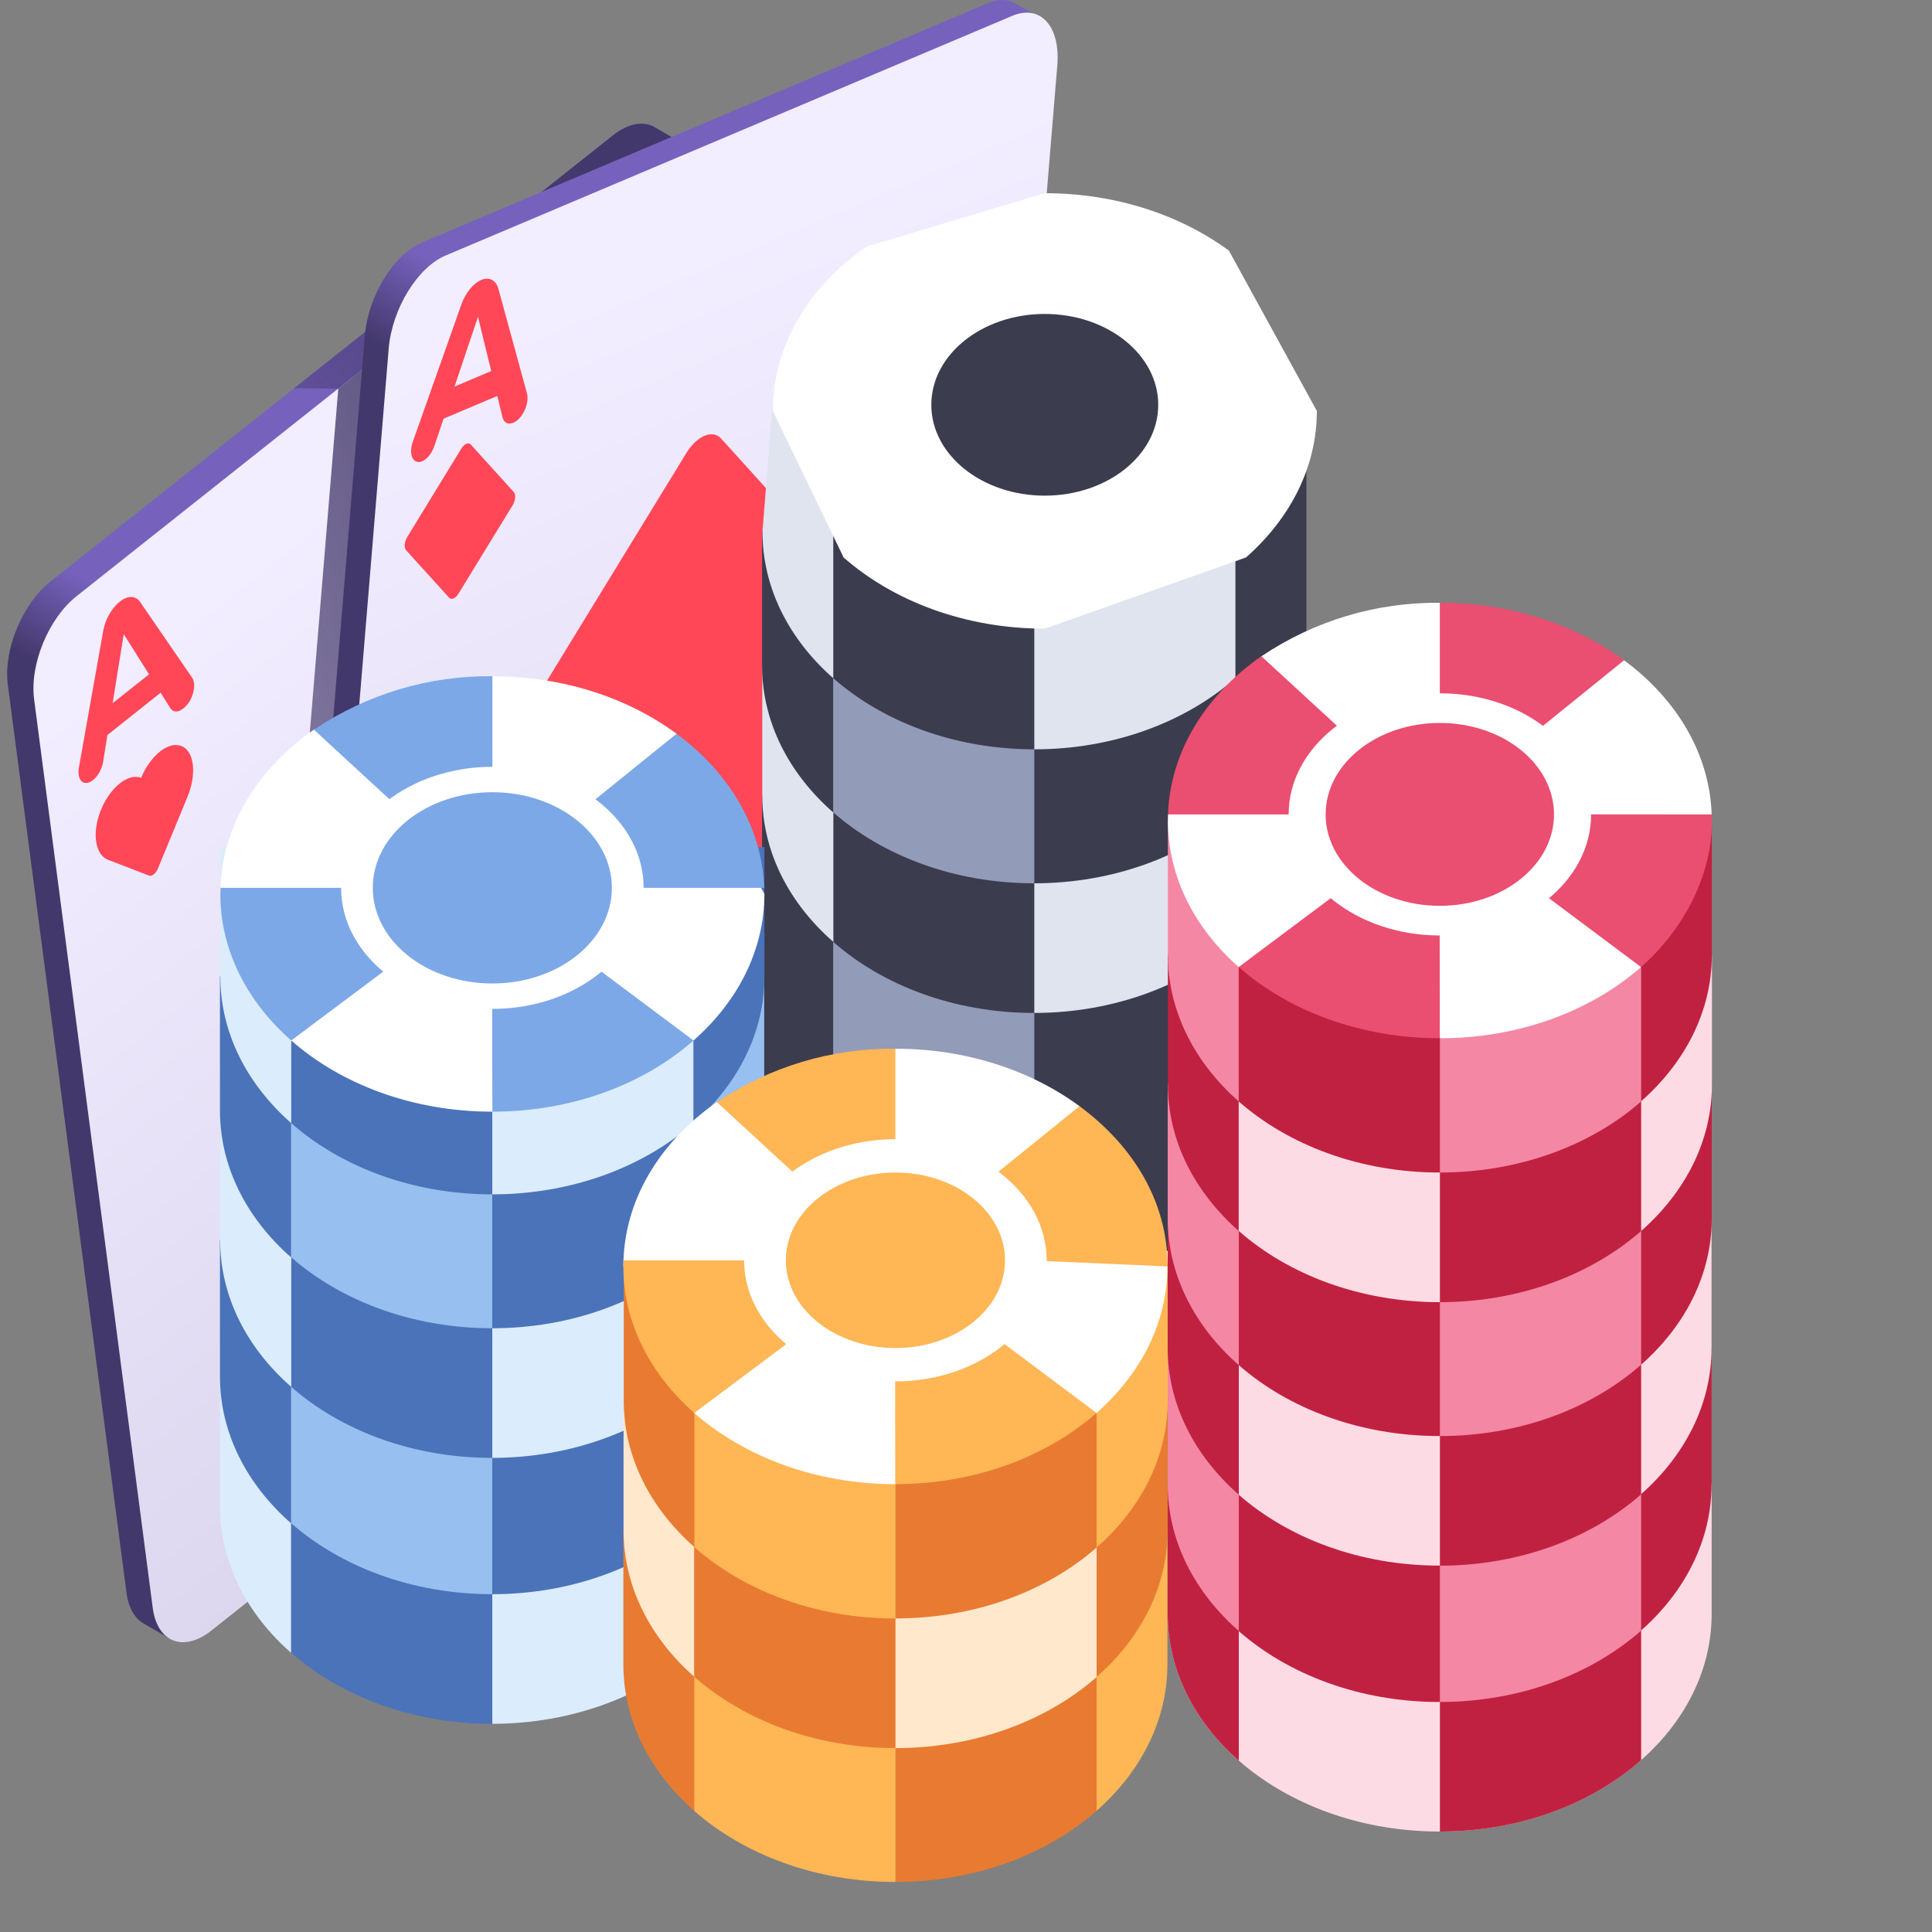 <svg width="20" height="20" viewBox="0 0 20 20" fill="none" xmlns="http://www.w3.org/2000/svg">
<rect x="0" y="0" width="20" height="20" fill="#808080" stroke="none"/>
<g clip-path="url(#clip0_748_29974)">
<g clip-path="url(#clip1_748_29974)">
<path d="M7.042 1.472L6.778 1.317C6.663 1.25 6.506 1.274 6.344 1.402L0.52 6.022C0.231 6.252 0.034 6.728 0.081 7.087L1.309 16.485C1.329 16.644 1.394 16.752 1.484 16.805L1.742 16.954L7.042 1.472Z" fill="url(#paint0_linear_748_29974)"/>
<path d="M6.611 1.556L0.791 6.173C0.502 6.402 0.306 6.879 0.353 7.238L1.581 16.644C1.628 17.003 1.9 17.108 2.189 16.879L8.009 12.262C8.298 12.033 8.494 11.556 8.447 11.197L7.219 1.791C7.172 1.432 6.9 1.327 6.611 1.556Z" fill="url(#paint1_linear_748_29974)"/>
<path d="M1.663 7.171L1.112 7.609L1.068 7.884C1.056 7.959 1.014 8.035 0.962 8.076C0.87 8.149 0.793 8.08 0.817 7.945L1.068 6.534C1.089 6.414 1.156 6.294 1.239 6.229C1.321 6.163 1.404 6.164 1.45 6.231L1.989 7.016C2.04 7.09 1.994 7.258 1.901 7.331L1.895 7.336C1.843 7.377 1.792 7.375 1.764 7.332L1.663 7.171ZM1.543 6.981L1.281 6.565L1.166 7.279L1.543 6.981Z" fill="#FF4757"/>
<path d="M7.841 10.346C7.789 10.387 7.748 10.463 7.736 10.538L7.691 10.814L7.14 11.251L7.039 11.091C7.011 11.047 6.96 11.045 6.908 11.086L6.902 11.091C6.809 11.165 6.763 11.332 6.814 11.407L7.353 12.191C7.399 12.258 7.482 12.259 7.564 12.194C7.647 12.128 7.714 12.008 7.735 11.888L7.986 10.477C8.01 10.342 7.933 10.273 7.841 10.346ZM7.522 11.857L7.26 11.442L7.637 11.143L7.522 11.857Z" fill="#FF4757"/>
<path d="M5.754 6.316C5.254 6.106 4.547 6.661 4.184 7.544C3.68 7.349 2.974 7.915 2.618 8.804C2.269 9.675 2.4 10.523 2.896 10.714L4.486 11.327C4.598 11.37 4.754 11.246 4.834 11.05L5.98 8.267C6.337 7.399 6.244 6.522 5.754 6.316Z" fill="#FF4757"/>
<path d="M1.881 7.724C1.748 7.668 1.559 7.816 1.461 8.052C1.327 8 1.138 8.152 1.043 8.389C0.949 8.622 0.985 8.849 1.117 8.9L1.542 9.064C1.572 9.076 1.614 9.043 1.635 8.99L1.942 8.246C2.037 8.014 2.012 7.779 1.881 7.724Z" fill="#FF4757"/>
<path d="M6.923 10.698C7.057 10.754 7.246 10.606 7.343 10.37C7.478 10.422 7.666 10.271 7.762 10.033C7.855 9.8 7.82 9.573 7.687 9.522L7.262 9.358C7.232 9.346 7.19 9.38 7.169 9.432L6.862 10.176C6.767 10.408 6.792 10.643 6.923 10.698Z" fill="#FF4757"/>
<path d="M6.778 1.317C6.663 1.25 6.506 1.274 6.344 1.402L3.045 4.019L3.501 4.023L3.745 3.83L7.042 1.472L6.778 1.317Z" fill="url(#paint2_linear_748_29974)"/>
<path d="M3.502 4.023L2.636 14.484C2.603 14.892 2.811 15.122 3.102 14.999L6.188 13.694L8.005 12.253C8.294 12.023 8.491 11.546 8.444 11.188L7.216 1.789C7.204 1.695 7.176 1.619 7.136 1.561L5.988 2.047L3.502 4.023Z" fill="url(#paint3_linear_748_29974)"/>
<path d="M10.784 0.194L10.522 0.042L10.522 0.042C10.443 -0.009 10.341 -0.016 10.226 0.033L4.365 2.512C4.074 2.635 3.811 3.065 3.777 3.473L2.894 14.153C2.873 14.404 2.945 14.588 3.07 14.663L3.07 14.664L3.33 14.815L10.784 0.194Z" fill="url(#paint4_linear_748_29974)"/>
<path d="M10.479 0.164L4.613 2.645C4.321 2.768 4.058 3.199 4.024 3.607L3.14 14.297C3.107 14.705 3.315 14.936 3.607 14.812L9.473 12.331C9.764 12.208 10.027 11.777 10.061 11.369L10.945 0.679C10.979 0.271 10.77 0.041 10.479 0.164Z" fill="url(#paint5_linear_748_29974)"/>
<path d="M9.114 6.362L7.465 4.54C7.377 4.442 7.214 4.511 7.103 4.693L5.022 8.093C4.91 8.276 4.891 8.503 4.98 8.601L6.629 10.424C6.717 10.521 6.88 10.453 6.991 10.27L9.072 6.87C9.184 6.687 9.203 6.46 9.114 6.362Z" fill="#FF4757"/>
<path d="M5.318 5.093L4.874 4.602C4.85 4.576 4.806 4.594 4.776 4.643L4.216 5.559C4.186 5.609 4.181 5.67 4.204 5.696L4.649 6.187C4.673 6.213 4.716 6.195 4.746 6.146L5.307 5.23C5.337 5.181 5.342 5.119 5.318 5.093Z" fill="#FF4757"/>
<path d="M8.775 9.87L9.219 10.361C9.243 10.387 9.287 10.369 9.317 10.32L9.877 9.404C9.907 9.355 9.912 9.293 9.889 9.267L9.444 8.776C9.42 8.75 9.377 8.768 9.347 8.817L8.786 9.733C8.756 9.783 8.751 9.844 8.775 9.87Z" fill="#FF4757"/>
<path d="M5.148 4.099L4.592 4.334L4.498 4.613C4.473 4.689 4.422 4.753 4.37 4.775C4.277 4.814 4.226 4.706 4.274 4.571L4.775 3.155C4.817 3.034 4.898 2.934 4.982 2.898C5.065 2.863 5.135 2.9 5.16 2.992L5.455 4.071C5.483 4.174 5.41 4.335 5.317 4.374L5.31 4.377C5.258 4.399 5.215 4.375 5.201 4.316L5.148 4.099ZM5.085 3.841L4.948 3.28L4.705 4.002L5.085 3.841Z" fill="#FF4757"/>
<path d="M9.722 10.188C9.67 10.21 9.619 10.274 9.594 10.35L9.5 10.629L8.944 10.864L8.891 10.647C8.877 10.588 8.834 10.564 8.782 10.586L8.775 10.589C8.682 10.628 8.609 10.789 8.637 10.892L8.932 11.972C8.958 12.063 9.027 12.1 9.11 12.065C9.194 12.03 9.275 11.929 9.318 11.808L9.818 10.392C9.866 10.257 9.815 10.149 9.722 10.188ZM9.144 11.683L9.007 11.122L9.387 10.961L9.144 11.683Z" fill="#FF4757"/>
<path d="M9.502 7.942C9.191 8.121 8.894 8.369 8.619 8.666L7.445 9.855C6.432 10.823 5.682 12.47 5.633 13.955L9.471 12.331C9.763 12.208 10.026 11.777 10.06 11.369L10.368 7.647C10.098 7.67 9.807 7.766 9.502 7.942Z" fill="url(#paint6_linear_748_29974)"/>
<path d="M8.826 8.406L8.826 8.406C8.393 8.816 8.008 9.353 7.705 9.951L7.705 9.951L7.084 11.811L7.083 11.813C7.029 12.133 7.002 12.453 7.006 12.764C7.011 13.06 7.044 13.329 7.102 13.571L8.845 15.305L12.037 8.305L11.089 7.776C11.086 7.774 11.083 7.773 11.08 7.771L11.075 7.768L11.075 7.769C10.794 7.615 10.461 7.573 10.097 7.657L8.826 8.406Z" fill="url(#paint7_linear_748_29974)"/>
<path d="M7.102 13.571C7.242 14.155 7.527 14.572 7.908 14.783L7.908 14.783L8.845 15.305L8.044 14.096L7.102 13.571Z" fill="url(#paint8_linear_748_29974)"/>
<path d="M9.835 15.422L11.106 14.674C11.539 14.263 11.924 13.726 12.227 13.128L12.848 11.269C12.903 10.947 12.93 10.627 12.925 10.316C12.921 10.02 12.888 9.75 12.83 9.509L12.179 8.398C11.867 8.162 11.476 8.082 11.04 8.183L9.769 8.931C9.336 9.341 8.951 9.879 8.648 10.477L8.027 12.336C7.972 12.657 7.945 12.978 7.95 13.289C7.954 13.585 7.987 13.855 8.045 14.096L8.845 15.304C9.129 15.463 9.466 15.507 9.835 15.422Z" fill="url(#paint9_linear_748_29974)"/>
<path d="M10.473 14.251C11.478 13.65 12.277 12.067 12.256 10.714C12.236 9.362 11.404 8.753 10.399 9.354C9.394 9.955 8.595 11.538 8.616 12.89C8.636 14.242 9.468 14.852 10.473 14.251ZM8.892 12.725C8.874 11.578 9.552 10.235 10.405 9.725C11.258 9.216 11.963 9.732 11.98 10.88C11.997 12.027 11.32 13.37 10.467 13.879C9.614 14.389 8.909 13.872 8.892 12.725Z" fill="url(#paint10_linear_748_29974)"/>
<path d="M12.177 10.669C12.197 12.022 11.399 13.605 10.394 14.206C9.957 14.467 9.553 14.499 9.234 14.342C9.564 14.548 10 14.534 10.474 14.251C11.48 13.65 12.278 12.067 12.258 10.714C12.246 9.95 11.975 9.423 11.56 9.218C11.929 9.449 12.166 9.955 12.177 10.669Z" fill="url(#paint11_linear_748_29974)"/>
<path d="M10.326 9.68C9.473 10.19 8.796 11.533 8.813 12.68C8.823 13.333 9.056 13.781 9.411 13.953C9.101 13.755 8.903 13.327 8.894 12.725C8.876 11.578 9.554 10.235 10.406 9.725C10.774 9.506 11.114 9.477 11.383 9.607C11.103 9.428 10.731 9.438 10.326 9.68Z" fill="url(#paint12_linear_748_29974)"/>
<path d="M10.218 9.545L10.232 9.707C10.133 9.778 10.034 9.861 9.939 9.955L9.903 9.812C10.005 9.712 10.111 9.622 10.218 9.545ZM10.539 9.354C10.646 9.304 10.753 9.267 10.857 9.245L10.825 9.428C10.729 9.449 10.63 9.483 10.53 9.529L10.539 9.354ZM9.605 10.147L9.663 10.265C9.575 10.378 9.49 10.5 9.412 10.628L9.334 10.538C9.419 10.4 9.51 10.268 9.605 10.147ZM11.159 9.223C11.255 9.231 11.348 9.253 11.435 9.289L11.361 9.469C11.28 9.435 11.194 9.415 11.105 9.408L11.159 9.223ZM9.101 10.971L9.195 11.03C9.129 11.168 9.07 11.312 9.019 11.457L8.911 11.431C8.966 11.275 9.03 11.12 9.101 10.971ZM11.677 9.439C11.75 9.503 11.817 9.58 11.875 9.669L11.77 9.822C11.716 9.74 11.654 9.668 11.585 9.609L11.677 9.439ZM8.772 11.904L8.89 11.896C8.856 12.042 8.83 12.188 8.814 12.331L8.69 12.373C8.708 12.22 8.735 12.062 8.772 11.904ZM12.024 9.971C12.065 10.083 12.096 10.205 12.118 10.336L11.995 10.44C11.975 10.319 11.945 10.206 11.908 10.102L12.024 9.971ZM8.666 12.822L8.792 12.747L8.792 12.754C8.794 12.889 8.805 13.018 8.825 13.138L8.702 13.242C8.68 13.113 8.668 12.974 8.666 12.829L8.666 12.822ZM12.027 10.824L12.153 10.749C12.155 10.894 12.147 11.045 12.13 11.197L12.006 11.24C12.022 11.098 12.029 10.958 12.027 10.824ZM8.912 13.475C8.95 13.578 8.997 13.672 9.051 13.755L8.945 13.908C8.887 13.819 8.837 13.717 8.796 13.606L8.912 13.475ZM11.93 11.675L12.048 11.666C12.011 11.824 11.964 11.983 11.91 12.139L11.802 12.114C11.852 11.969 11.896 11.821 11.93 11.675ZM9.236 13.967C9.304 14.026 9.38 14.073 9.46 14.106L9.386 14.287C9.3 14.251 9.218 14.2 9.145 14.137L9.236 13.967ZM11.626 12.541L11.72 12.6C11.65 12.75 11.571 12.895 11.487 13.033L11.409 12.944C11.488 12.816 11.56 12.68 11.626 12.541ZM9.717 14.167C9.807 14.173 9.901 14.166 9.997 14.146L9.965 14.329C9.862 14.351 9.76 14.359 9.663 14.351L9.717 14.167ZM11.159 13.307L11.217 13.424C11.122 13.546 11.022 13.659 10.919 13.76L10.883 13.618C10.978 13.524 11.07 13.419 11.159 13.307ZM10.292 14.044C10.39 13.997 10.492 13.937 10.59 13.866L10.604 14.027C10.498 14.104 10.389 14.169 10.283 14.219L10.292 14.044Z" fill="url(#paint13_linear_748_29974)"/>
<path d="M9.075 12.617C9.09 13.629 9.712 14.086 10.465 13.636C11.218 13.186 11.816 12 11.801 10.988C11.785 9.975 11.163 9.519 10.41 9.969C9.657 10.419 9.059 11.604 9.075 12.617Z" fill="url(#paint14_linear_748_29974)"/>
<path d="M10.486 15.149C10.7 15.021 10.907 14.86 11.104 14.674L11.101 14.484C11.099 14.298 10.984 14.214 10.846 14.296L10.076 14.757C9.937 14.839 9.827 15.057 9.83 15.244L9.833 15.422C10.042 15.373 10.261 15.283 10.486 15.149Z" fill="url(#paint15_linear_748_29974)"/>
<path d="M12.847 11.269L12.724 11.247C12.602 11.225 12.45 11.372 12.383 11.575L12.012 12.702C11.945 12.905 11.989 13.086 12.11 13.108L12.226 13.128C12.521 12.545 12.739 11.905 12.847 11.269Z" fill="url(#paint16_linear_748_29974)"/>
<path d="M12.372 9.748C12.444 9.867 12.598 9.831 12.716 9.666L12.83 9.509C12.71 9.006 12.482 8.629 12.179 8.398L12.059 8.565C11.94 8.73 11.902 8.961 11.974 9.081L12.372 9.748Z" fill="url(#paint17_linear_748_29974)"/>
<path d="M10.098 7.657C9.889 7.706 9.67 7.796 9.444 7.931C9.23 8.058 9.023 8.219 8.826 8.406L9.769 8.931L11.04 8.183L10.098 7.657Z" fill="url(#paint18_linear_748_29974)"/>
<path d="M10.026 9.308L10.796 8.848C10.935 8.765 11.045 8.547 11.042 8.361L11.039 8.183C10.83 8.231 10.611 8.321 10.386 8.456C10.172 8.584 9.965 8.744 9.768 8.931L9.77 9.121C9.773 9.307 9.888 9.391 10.026 9.308Z" fill="url(#paint19_linear_748_29974)"/>
<path d="M7.705 9.951C7.41 10.534 7.193 11.174 7.084 11.811L8.026 12.336L8.647 10.477L7.705 9.951Z" fill="url(#paint20_linear_748_29974)"/>
<path d="M8.149 12.358C8.27 12.379 8.423 12.232 8.489 12.03L8.861 10.903C8.928 10.7 8.884 10.518 8.762 10.497L8.647 10.477C8.351 11.059 8.134 11.7 8.025 12.336L8.149 12.358Z" fill="url(#paint21_linear_748_29974)"/>
<path d="M8.844 15.305L8.938 15.158C9.057 14.993 9.095 14.762 9.023 14.642L8.501 13.857C8.429 13.737 8.275 13.774 8.156 13.938L8.043 14.096C8.163 14.598 8.489 15.084 8.844 15.305Z" fill="url(#paint22_linear_748_29974)"/>
</g>
<path d="M7.889 9.643V10.984C7.889 12.229 9.149 13.238 10.704 13.238C12.259 13.238 13.52 12.229 13.52 10.984V9.643H7.889Z" fill="#3C3C4F"/>
<path d="M8.26 8.232L8.626 11.162C9.141 11.614 9.882 11.897 10.706 11.897L12.914 8.289L8.26 8.232Z" fill="#929BB7"/>
<path d="M7.889 8.232V9.643C7.889 10.229 8.168 10.762 8.625 11.162V8.232H7.889Z" fill="#3C3C4F"/>
<path d="M13.52 9.643V8.289L10.707 10.486V11.897C12.261 11.896 13.52 10.887 13.52 9.643Z" fill="#3C3C4F"/>
<path d="M8.348 8.123L8.626 9.751C9.14 10.202 9.882 10.486 10.705 10.486L12.79 9.747C13.244 9.347 13.521 8.815 13.521 8.232V6.89L8.348 8.123Z" fill="#3C3C4F"/>
<path d="M10.707 10.486C11.532 10.485 12.275 10.2 12.789 9.747V6.891L10.707 6.894V10.486Z" fill="#DFE4EF"/>
<path d="M8.627 9.751V6.897L7.891 6.899V8.232C7.89 8.817 8.169 9.35 8.627 9.751Z" fill="#DFE4EF"/>
<path d="M8.381 5.5L8.626 8.41C9.141 8.861 9.882 9.144 10.706 9.144L12.791 8.405C13.245 8.005 13.521 7.473 13.521 6.89L13.277 5.5H8.381Z" fill="#929BB7"/>
<path d="M7.889 6.899C7.892 7.481 8.17 8.011 8.625 8.41V5.5H7.889V6.89V6.899H7.889Z" fill="#3C3C4F"/>
<path d="M10.707 9.144C11.532 9.143 12.275 8.859 12.789 8.405V5.499H10.707V9.144Z" fill="#3C3C4F"/>
<path d="M8.348 5.395L8.626 7.021C9.141 7.473 9.883 7.757 10.708 7.757L12.79 7.021L12.824 7.484H13.524V4.162L8.348 5.395Z" fill="#3C3C4F"/>
<path d="M8.626 7.021V4.289L8.583 4.162H8L7.893 5.503C7.893 6.088 8.17 6.62 8.626 7.021Z" fill="#DFE4EF"/>
<path d="M10.707 7.757C11.532 7.757 12.274 7.473 12.789 7.021V4.289L10.707 5.025V7.757Z" fill="#DFE4EF"/>
<path d="M13.632 4.254C13.632 4.838 13.354 5.37 12.898 5.771L10.816 6.508C9.991 6.508 9.248 6.223 8.733 5.771L8 4.254C8 3.575 8.375 2.966 8.968 2.553L10.816 2C11.551 2 12.221 2.226 12.722 2.595L13.632 4.254Z" fill="white"/>
<path d="M10.815 5.131C11.464 5.131 11.99 4.71 11.99 4.191C11.99 3.671 11.464 3.25 10.815 3.25C10.167 3.25 9.641 3.671 9.641 4.191C9.641 4.71 10.167 5.131 10.815 5.131Z" fill="#3C3C4F"/>
<path d="M2.436 14.249L3.015 17.11C3.53 17.561 4.271 17.845 5.095 17.845L7.18 17.106C7.634 16.706 7.911 16.174 7.911 15.591V14.25L2.436 14.249Z" fill="#4A73BA"/>
<path d="M3.013 17.11V14.249H2.277V15.591C2.277 16.176 2.556 16.709 3.013 17.11Z" fill="#DBECFC"/>
<path d="M5.096 17.845C5.921 17.844 6.663 17.559 7.178 17.106V14.249H5.096V17.845Z" fill="#DBECFC"/>
<path d="M2.436 12.838L3.015 15.769C3.53 16.22 4.271 16.503 5.095 16.503L7.18 15.764C7.634 15.364 7.911 14.832 7.911 14.249V12.838H2.436Z" fill="#97BFEF"/>
<path d="M3.013 12.838H2.277V14.249C2.277 14.835 2.556 15.368 3.013 15.769V12.838Z" fill="#4A73BA"/>
<path d="M5.096 16.503C5.921 16.503 6.663 16.218 7.178 15.764V12.838H5.096V16.503Z" fill="#4A73BA"/>
<path d="M2.52 11.504L3.015 14.357C3.53 14.809 4.271 15.092 5.095 15.092L7.18 14.353C7.634 13.953 7.91 13.421 7.91 12.838V11.497L2.52 11.504Z" fill="#4A73BA"/>
<path d="M3.015 14.357V11.504L2.279 11.505V12.838C2.279 13.424 2.558 13.957 3.015 14.357Z" fill="#DBECFC"/>
<path d="M5.096 15.092C5.921 15.091 6.663 14.806 7.178 14.353V11.498L5.096 11.501V15.092Z" fill="#DBECFC"/>
<path d="M2.436 10.064L3.015 13.016C3.53 13.467 4.271 13.75 5.095 13.75L7.18 13.011C7.634 12.611 7.911 12.08 7.911 11.496V10.106L2.436 10.064Z" fill="#97BFEF"/>
<path d="M3.013 10.106H2.277V11.496C2.277 12.082 2.556 12.615 3.013 13.016V10.106Z" fill="#4A73BA"/>
<path d="M5.096 13.75C5.921 13.75 6.663 13.465 7.178 13.011V10.106H5.096V13.75Z" fill="#4A73BA"/>
<path d="M2.469 8.768L3.015 11.627C3.53 12.08 4.272 12.364 5.097 12.364L7.179 11.627C7.635 11.227 7.913 10.694 7.913 10.11V8.769L2.469 8.768Z" fill="#4A73BA"/>
<path d="M3.015 11.627V8.895L2.956 8.768H2.281V10.11C2.281 10.694 2.559 11.226 3.015 11.627Z" fill="#DBECFC"/>
<path d="M5.096 12.364C5.921 12.364 6.663 12.08 7.178 11.627V8.895L5.096 9.632V12.364Z" fill="#DBECFC"/>
<path d="M7.913 9.254C7.913 9.838 7.635 10.371 7.179 10.771L5.097 11.508C4.272 11.508 3.53 11.224 3.015 10.771L2.281 9.254C2.281 8.575 2.656 7.967 3.249 7.553L5.097 7C5.832 7 6.502 7.226 7.003 7.595L7.913 9.254Z" fill="white"/>
<path d="M7.911 9.191C7.889 8.56 7.544 7.994 7.003 7.596L5.882 8.502L5.097 8.173V7C4.439 6.993 3.795 7.186 3.25 7.554L4.207 8.435L3.794 9.191H2.283C2.283 9.212 2.281 9.233 2.281 9.254C2.281 9.838 2.559 10.371 3.015 10.771L4.152 9.92L5.094 10.108L5.097 11.508H5.097C5.922 11.508 6.664 11.224 7.179 10.771L6.065 9.938L6.454 9.191L7.911 9.191Z" fill="#7CA8E8"/>
<path d="M5.097 10.444C5.962 10.444 6.663 9.883 6.663 9.191C6.663 8.499 5.962 7.938 5.097 7.938C4.232 7.938 3.531 8.499 3.531 9.191C3.531 9.883 4.232 10.444 5.097 10.444Z" fill="white"/>
<path d="M5.097 10.181C5.78 10.181 6.334 9.738 6.334 9.191C6.334 8.644 5.78 8.201 5.097 8.201C4.413 8.201 3.859 8.644 3.859 9.191C3.859 9.738 4.413 10.181 5.097 10.181Z" fill="#7CA8E8"/>
<path d="M12.824 15.473V12.62L12.088 12.621V13.954C12.088 14.539 12.367 15.072 12.824 15.473Z" fill="#C12140"/>
<path d="M12.088 15.365V16.706C12.088 17.951 13.348 18.96 14.904 18.96C16.459 18.96 17.719 17.951 17.719 16.706V15.365H12.088Z" fill="#FCDBE5"/>
<path d="M14.906 18.96C15.732 18.96 16.474 18.675 16.989 18.221V15.365H14.906V18.96Z" fill="#C12140"/>
<path d="M12.824 18.226V15.365H12.088V16.706C12.088 17.292 12.367 17.825 12.824 18.226Z" fill="#C12140"/>
<path d="M12.418 13.954L12.823 16.885C13.338 17.336 14.079 17.619 14.902 17.619L16.987 16.88C17.441 16.48 17.718 15.948 17.718 15.365V13.954H12.418Z" fill="#C12140"/>
<path d="M14.906 17.619C15.732 17.618 16.474 17.334 16.989 16.88V15.365H14.906V17.619Z" fill="#F487A4"/>
<path d="M12.824 13.954H12.088V15.365C12.088 15.951 12.367 16.484 12.824 16.884L12.824 13.954Z" fill="#F487A4"/>
<path d="M12.418 12.62L12.823 15.473C13.338 15.924 14.079 16.207 14.902 16.207L16.987 15.469C17.441 15.069 17.718 14.537 17.718 13.954V12.613L12.418 12.62Z" fill="#FCDBE5"/>
<path d="M14.906 16.208C15.732 16.207 16.474 15.922 16.989 15.469V12.614L14.906 12.617V16.208Z" fill="#C12140"/>
<path d="M12.824 15.473V12.62L12.088 12.621V13.954C12.088 14.539 12.367 15.072 12.824 15.473Z" fill="#C12140"/>
<path d="M12.305 11.222L12.824 14.132C13.339 14.583 14.08 14.866 14.904 14.866L16.989 14.127C17.443 13.727 17.72 13.196 17.72 12.612V11.222H12.305Z" fill="#C12140"/>
<path d="M14.906 14.866C15.732 14.866 16.474 14.581 16.989 14.127V12.614L14.906 12.617V14.866Z" fill="#F487A4"/>
<path d="M12.824 11.222H12.088V12.612C12.088 13.198 12.367 13.731 12.824 14.132L12.824 11.222Z" fill="#F487A4"/>
<path d="M12.305 9.884L12.824 12.743C13.339 13.196 14.081 13.48 14.906 13.48L16.989 12.743C17.445 12.342 17.722 11.81 17.722 11.226V9.885L12.305 9.884Z" fill="#FCDBE5"/>
<path d="M14.906 13.48C15.731 13.48 16.474 13.195 16.989 12.743V10.011L14.906 10.748V13.48Z" fill="#C12140"/>
<path d="M12.823 12.743V10.011L12.762 9.884H12.09V11.226C12.09 11.81 12.368 12.342 12.823 12.743Z" fill="#C12140"/>
<path d="M12.418 8.494L12.823 11.402C13.338 11.854 14.08 12.138 14.905 12.138L16.987 11.402C17.443 11.001 17.721 10.469 17.721 9.884V8.494H12.418Z" fill="#C12140"/>
<path d="M14.906 12.138C15.731 12.138 16.474 11.854 16.989 11.402V10.011L14.906 10.748V12.138Z" fill="#F487A4"/>
<path d="M12.09 9.884C12.09 10.469 12.368 11.001 12.823 11.402V10.011L12.794 8.494H12.09V9.884Z" fill="#F487A4"/>
<path d="M17.72 8.431C17.748 9.016 17.444 9.61 16.988 10.011L14.906 10.748C14.081 10.748 13.338 10.463 12.823 10.011L12.09 8.494C12.09 7.815 12.465 7.206 13.058 6.793L14.905 6.24C15.641 6.24 16.31 6.466 16.812 6.835L17.72 8.431Z" fill="#EA4E70"/>
<path d="M17.719 8.431C17.698 7.8 17.353 7.234 16.812 6.835L15.691 7.742L14.905 7.413V6.24C14.248 6.233 13.604 6.426 13.058 6.794L14.016 7.675L13.603 8.431H12.092C12.091 8.452 12.09 8.473 12.09 8.494C12.09 9.078 12.368 9.61 12.823 10.011L13.96 9.16L14.903 9.348L14.905 10.748H14.905C15.731 10.748 16.473 10.463 16.988 10.011L15.874 9.178L16.263 8.43L17.719 8.431Z" fill="white"/>
<path d="M14.905 9.684C15.77 9.684 16.471 9.123 16.471 8.431C16.471 7.738 15.77 7.177 14.905 7.177C14.041 7.177 13.34 7.738 13.34 8.431C13.34 9.123 14.041 9.684 14.905 9.684Z" fill="white"/>
<path d="M14.905 9.377C15.558 9.377 16.087 8.953 16.087 8.431C16.087 7.908 15.558 7.484 14.905 7.484C14.252 7.484 13.723 7.908 13.723 8.431C13.723 8.953 14.252 9.377 14.905 9.377Z" fill="#EA4E70"/>
<path d="M6.744 15.838L7.186 18.746C7.701 19.198 8.444 19.482 9.269 19.482L11.351 18.746C11.807 18.345 12.085 17.813 12.085 17.229V15.838H6.744Z" fill="#FFB655"/>
<path d="M7.187 18.746V15.838H6.453V17.229C6.453 17.813 6.731 18.345 7.187 18.746Z" fill="#E87B31"/>
<path d="M11.352 18.746V15.838H9.27V19.482C10.095 19.482 10.837 19.198 11.352 18.746Z" fill="#E87B31"/>
<path d="M6.744 14.5L7.186 17.357C7.702 17.811 8.445 18.096 9.271 18.096L11.351 17.361C11.808 16.96 12.087 16.427 12.087 15.842V14.501L6.744 14.5Z" fill="#E87B31"/>
<path d="M9.27 18.096H9.272C10.096 18.096 10.837 17.812 11.352 17.361V14.627L9.27 15.364L9.27 18.096Z" fill="#FFE8CC"/>
<path d="M7.186 17.357V14.627L7.127 14.5H6.455V15.842C6.455 16.425 6.732 16.956 7.186 17.357Z" fill="#FFE8CC"/>
<path d="M6.822 13.11L7.188 16.016C7.703 16.47 8.446 16.755 9.273 16.755L11.352 16.02C11.809 15.619 12.088 15.086 12.088 14.501V13.11H6.822Z" fill="#FFB655"/>
<path d="M7.188 16.015V14.627L6.486 13.11H6.457V14.501C6.457 15.084 6.734 15.615 7.188 16.015Z" fill="#E87B31"/>
<path d="M9.27 16.754H9.272C10.096 16.754 10.837 16.471 11.352 16.02V14.627L9.27 15.364L9.27 16.754Z" fill="#E87B31"/>
<path d="M12.085 13.11C12.085 13.694 11.807 14.226 11.351 14.627L9.269 15.364C8.444 15.364 7.702 15.079 7.186 14.627L6.453 13.11C6.453 12.431 6.828 11.822 7.421 11.409L9.269 10.856C10.004 10.856 10.674 11.082 11.175 11.451L12.085 13.11Z" fill="white"/>
<path d="M12.087 13.11C12.087 12.425 11.716 11.85 11.175 11.451L10.054 12.358L9.269 12.029V10.856C8.611 10.849 7.967 11.042 7.422 11.41L8.379 12.291L7.966 13.047H6.455C6.454 13.068 6.453 13.089 6.453 13.11C6.453 13.694 6.731 14.226 7.187 14.627L8.324 13.776L9.266 13.964L9.268 15.364H9.269C10.094 15.364 10.836 15.079 11.351 14.627L10.237 13.793L10.626 13.046L12.087 13.11Z" fill="#FFB655"/>
<path d="M9.269 14.3C10.133 14.3 10.835 13.739 10.835 13.047C10.835 12.354 10.133 11.793 9.269 11.793C8.404 11.793 7.703 12.354 7.703 13.047C7.703 13.739 8.404 14.3 9.269 14.3Z" fill="white"/>
<path d="M9.27 13.955C9.896 13.955 10.404 13.548 10.404 13.047C10.404 12.545 9.896 12.138 9.27 12.138C8.643 12.138 8.135 12.545 8.135 13.047C8.135 13.548 8.643 13.955 9.27 13.955Z" fill="#FFB655"/>
</g>
<defs>
<linearGradient id="paint0_linear_748_29974" x1="2.917" y1="8.325" x2="3.418" y2="7.456" gradientUnits="userSpaceOnUse">
<stop stop-color="#43386B"/>
<stop offset="1" stop-color="#7662BD"/>
</linearGradient>
<linearGradient id="paint1_linear_748_29974" x1="5.384" y1="16.951" x2="-1.13" y2="8.737" gradientUnits="userSpaceOnUse">
<stop stop-color="#D7D1EB"/>
<stop offset="1" stop-color="#F2EDFF"/>
</linearGradient>
<linearGradient id="paint2_linear_748_29974" x1="6.167" y1="1.821" x2="0.565" y2="5.91" gradientUnits="userSpaceOnUse">
<stop stop-color="#43386B"/>
<stop offset="1" stop-color="#43386B" stop-opacity="0"/>
</linearGradient>
<linearGradient id="paint3_linear_748_29974" x1="8.383" y1="6.744" x2="-5.06" y2="13.342" gradientUnits="userSpaceOnUse">
<stop stop-color="#43386B"/>
<stop offset="1" stop-color="#43386B" stop-opacity="0"/>
</linearGradient>
<linearGradient id="paint4_linear_748_29974" x1="6.003" y1="4.779" x2="6.522" y2="3.88" gradientUnits="userSpaceOnUse">
<stop stop-color="#43386B"/>
<stop offset="1" stop-color="#7662BD"/>
</linearGradient>
<linearGradient id="paint5_linear_748_29974" x1="6.294" y1="16.277" x2="1.519" y2="4.995" gradientUnits="userSpaceOnUse">
<stop stop-color="#D7D1EB"/>
<stop offset="1" stop-color="#F2EDFF"/>
</linearGradient>
<linearGradient id="paint6_linear_748_29974" x1="11.82" y1="10.948" x2="5.035" y2="10.687" gradientUnits="userSpaceOnUse">
<stop stop-color="#7662BD"/>
<stop offset="1" stop-color="#7662BD" stop-opacity="0"/>
</linearGradient>
<linearGradient id="paint7_linear_748_29974" x1="7.815" y1="13.414" x2="10.687" y2="8.44" gradientUnits="userSpaceOnUse">
<stop stop-color="#00395E"/>
<stop offset="1" stop-color="#0072BC"/>
</linearGradient>
<linearGradient id="paint8_linear_748_29974" x1="8.75" y1="13.093" x2="11.061" y2="9.09" gradientUnits="userSpaceOnUse">
<stop stop-color="#C5BAEB"/>
<stop offset="1" stop-color="#D7D1EB"/>
</linearGradient>
<linearGradient id="paint9_linear_748_29974" x1="10.438" y1="15.602" x2="10.438" y2="7.842" gradientUnits="userSpaceOnUse">
<stop stop-color="#0072BC"/>
<stop offset="1" stop-color="#2F97F7"/>
</linearGradient>
<linearGradient id="paint10_linear_748_29974" x1="8.578" y1="12.902" x2="14.522" y2="9.417" gradientUnits="userSpaceOnUse">
<stop stop-color="#00395E"/>
<stop offset="1" stop-color="#0072BC"/>
</linearGradient>
<linearGradient id="paint11_linear_748_29974" x1="10.461" y1="13.114" x2="11.574" y2="11.116" gradientUnits="userSpaceOnUse">
<stop stop-color="#00395E"/>
<stop offset="1" stop-color="#0072BC"/>
</linearGradient>
<linearGradient id="paint12_linear_748_29974" x1="10.724" y1="9.912" x2="9.682" y2="11.782" gradientUnits="userSpaceOnUse">
<stop stop-color="#00395E"/>
<stop offset="1" stop-color="#0072BC"/>
</linearGradient>
<linearGradient id="paint13_linear_748_29974" x1="10.403" y1="9.461" x2="12.483" y2="12.941" gradientUnits="userSpaceOnUse">
<stop stop-color="#F2EFFA"/>
<stop offset="1" stop-color="white"/>
</linearGradient>
<linearGradient id="paint14_linear_748_29974" x1="10.438" y1="13.498" x2="10.438" y2="9.479" gradientUnits="userSpaceOnUse">
<stop stop-color="#F2EFFA"/>
<stop offset="1" stop-color="white"/>
</linearGradient>
<linearGradient id="paint15_linear_748_29974" x1="10.467" y1="15.112" x2="10.467" y2="7.79" gradientUnits="userSpaceOnUse">
<stop stop-color="#F2EFFA"/>
<stop offset="1" stop-color="white"/>
</linearGradient>
<linearGradient id="paint16_linear_748_29974" x1="12.414" y1="15.112" x2="12.414" y2="7.79" gradientUnits="userSpaceOnUse">
<stop stop-color="#F2EFFA"/>
<stop offset="1" stop-color="white"/>
</linearGradient>
<linearGradient id="paint17_linear_748_29974" x1="12.384" y1="15.112" x2="12.384" y2="7.79" gradientUnits="userSpaceOnUse">
<stop stop-color="#F2EFFA"/>
<stop offset="1" stop-color="white"/>
</linearGradient>
<linearGradient id="paint18_linear_748_29974" x1="7.951" y1="11.727" x2="9.888" y2="8.373" gradientUnits="userSpaceOnUse">
<stop stop-color="#C5BAEB"/>
<stop offset="1" stop-color="#D7D1EB"/>
</linearGradient>
<linearGradient id="paint19_linear_748_29974" x1="10.405" y1="15.112" x2="10.405" y2="7.79" gradientUnits="userSpaceOnUse">
<stop stop-color="#F2EFFA"/>
<stop offset="1" stop-color="white"/>
</linearGradient>
<linearGradient id="paint20_linear_748_29974" x1="7.348" y1="12.04" x2="9.515" y2="8.287" gradientUnits="userSpaceOnUse">
<stop stop-color="#C5BAEB"/>
<stop offset="1" stop-color="#D7D1EB"/>
</linearGradient>
<linearGradient id="paint21_linear_748_29974" x1="8.459" y1="15.112" x2="8.459" y2="7.79" gradientUnits="userSpaceOnUse">
<stop stop-color="#F2EFFA"/>
<stop offset="1" stop-color="white"/>
</linearGradient>
<linearGradient id="paint22_linear_748_29974" x1="8.551" y1="15.112" x2="8.551" y2="7.79" gradientUnits="userSpaceOnUse">
<stop stop-color="#F2EFFA"/>
<stop offset="1" stop-color="white"/>
</linearGradient>
<clipPath id="clip0_748_29974">
<rect width="20" height="20" fill="white"/>
</clipPath>
<clipPath id="clip1_748_29974">
<rect width="17" height="17" fill="white" transform="translate(-2)"/>
</clipPath>
</defs>
</svg>

